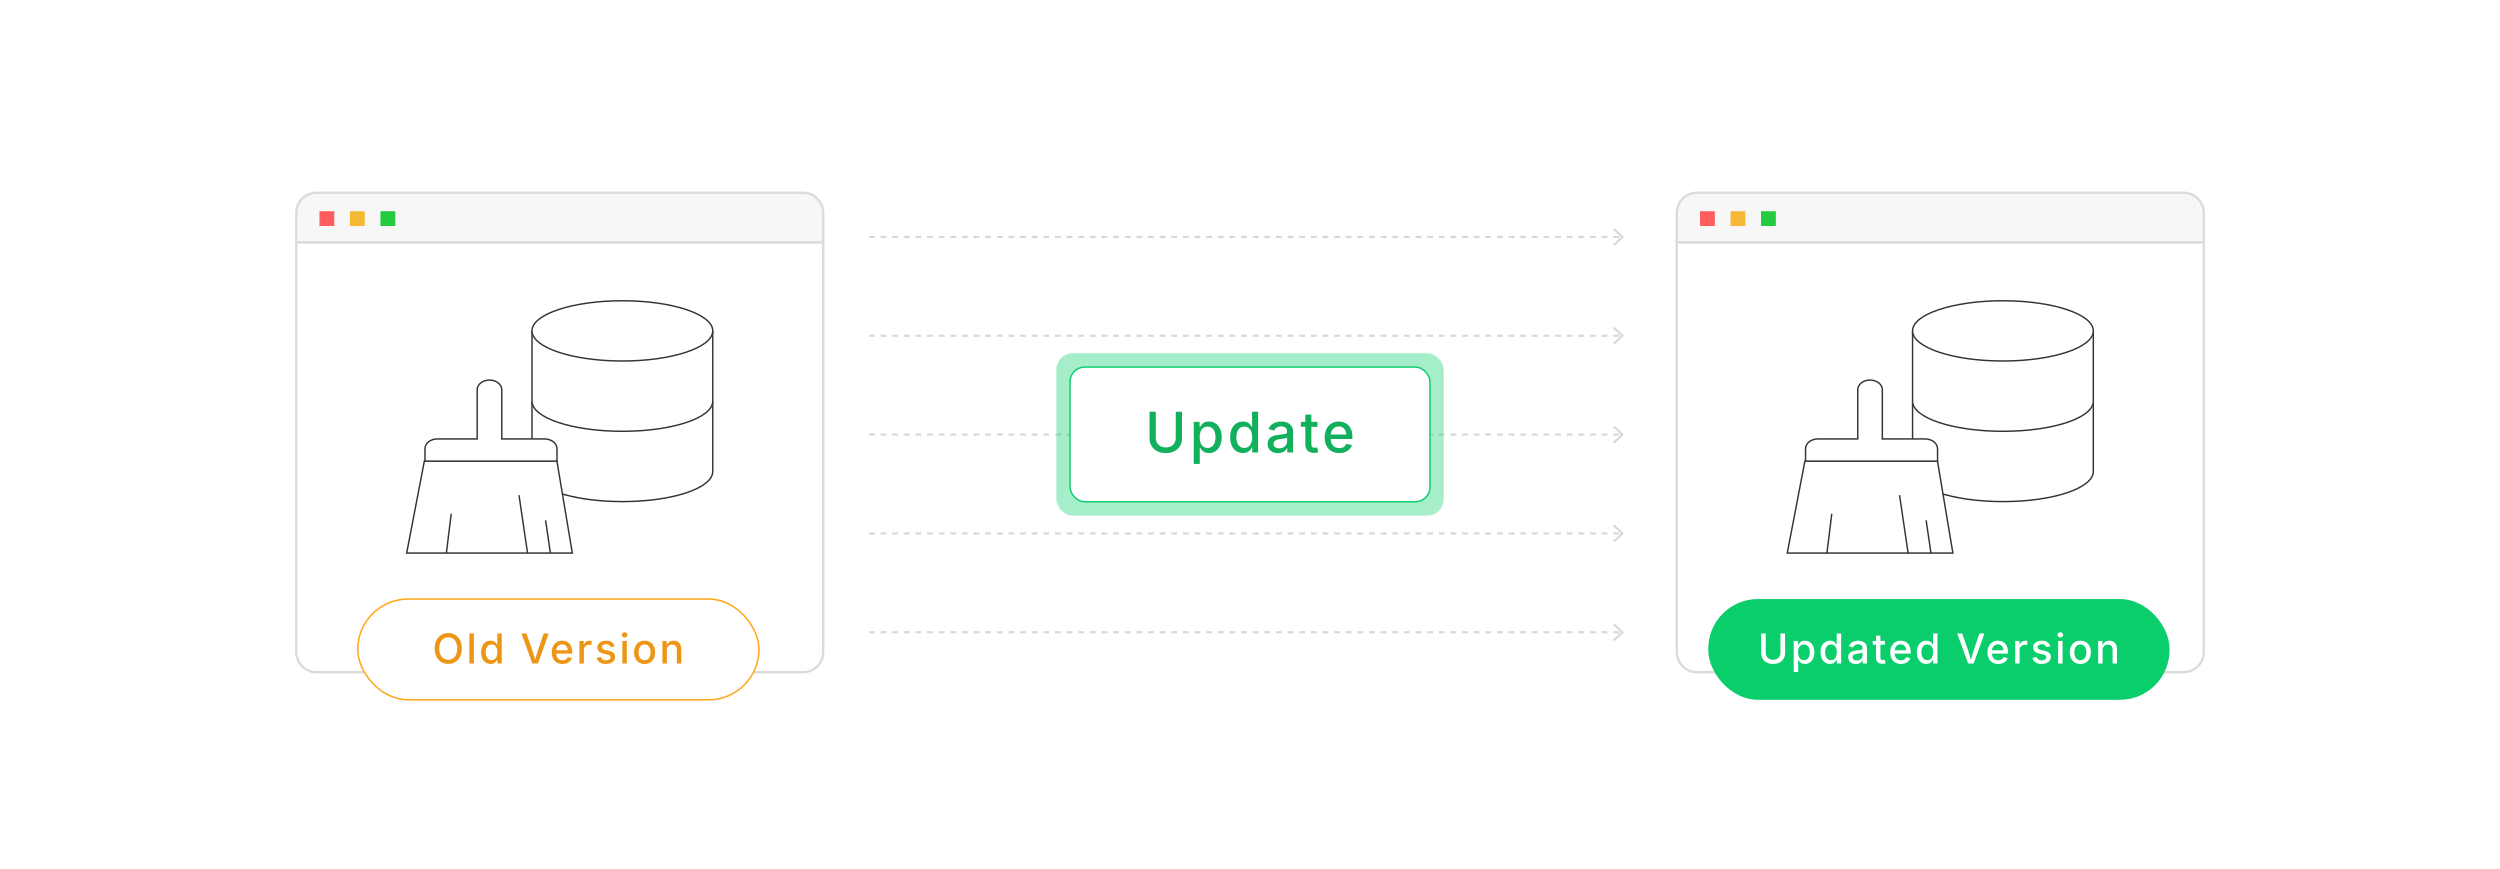 <?xml version="1.0" encoding="UTF-8"?><svg id="_02-Cache-Management" xmlns="http://www.w3.org/2000/svg" xmlns:xlink="http://www.w3.org/1999/xlink" viewBox="0 0 860 298.867"><defs><filter id="drop-shadow-1" filterUnits="userSpaceOnUse"><feOffset dx="0" dy="8.163"/><feGaussianBlur result="blur" stdDeviation="6.53"/><feFlood flood-color="#333" flood-opacity=".09"/><feComposite in2="blur" operator="in"/><feComposite in="SourceGraphic"/></filter><filter id="drop-shadow-2" filterUnits="userSpaceOnUse"><feOffset dx="0" dy="8.163"/><feGaussianBlur result="blur-2" stdDeviation="6.53"/><feFlood flood-color="#333" flood-opacity=".09"/><feComposite in2="blur-2" operator="in"/><feComposite in="SourceGraphic"/></filter></defs><line x1="298.938" y1="81.506" x2="557.854" y2="81.506" fill="none" stroke="#d8d8d8" stroke-dasharray="0 0 2 2" stroke-miterlimit="10" stroke-width=".75"/><polygon points="555.368 84.574 554.857 84.025 557.566 81.507 554.857 78.989 555.368 78.44 558.667 81.507 555.368 84.574" fill="#d8d8d8" stroke-width="0"/><line x1="298.938" y1="115.503" x2="557.854" y2="115.503" fill="none" stroke="#d8d8d8" stroke-dasharray="0 0 2 2" stroke-miterlimit="10" stroke-width=".75"/><polygon points="555.368 118.571 554.857 118.021 557.566 115.504 554.857 112.986 555.368 112.437 558.667 115.504 555.368 118.571" fill="#d8d8d8" stroke-width="0"/><line x1="298.938" y1="149.5" x2="557.854" y2="149.5" fill="none" stroke="#d8d8d8" stroke-dasharray="0 0 2 2" stroke-miterlimit="10" stroke-width=".75"/><polygon points="555.368 152.568 554.857 152.018 557.566 149.501 554.857 146.983 555.368 146.434 558.667 149.501 555.368 152.568" fill="#d8d8d8" stroke-width="0"/><line x1="298.938" y1="183.497" x2="557.854" y2="183.497" fill="none" stroke="#d8d8d8" stroke-dasharray="0 0 2 2" stroke-miterlimit="10" stroke-width=".75"/><polygon points="555.368 186.564 554.857 186.015 557.566 183.498 554.857 180.98 555.368 180.43 558.667 183.498 555.368 186.564" fill="#d8d8d8" stroke-width="0"/><line x1="298.938" y1="217.494" x2="557.854" y2="217.494" fill="none" stroke="#d8d8d8" stroke-dasharray="0 0 2 2" stroke-miterlimit="10" stroke-width=".75"/><polygon points="555.368 220.561 554.857 220.012 557.566 217.495 554.857 214.977 555.368 214.427 558.667 217.495 555.368 220.561" fill="#d8d8d8" stroke-width="0"/><g filter="url(#drop-shadow-1)"><path d="M283.176,65.06c0-3.823-3.099-6.923-6.923-6.923H108.833c-3.823,0-6.923,3.099-6.923,6.923v10.185h181.266v-10.185Z" fill="#f7f7f7" stroke="#dbdbdb" stroke-miterlimit="10" stroke-width=".816"/><path d="M101.91,75.245v140.903c0,3.823,3.099,6.923,6.923,6.923h167.42c3.823,0,6.923-3.099,6.923-6.923V75.245H101.91Z" fill="#fff" stroke="#dbdbdb" stroke-miterlimit="10" stroke-width=".816"/><rect x="109.897" y="64.496" width="5.09" height="5.09" fill="#ff5d5e" stroke-width="0"/><rect x="120.39" y="64.496" width="5.09" height="5.09" fill="#f5b935" stroke-width="0"/><rect x="130.883" y="64.496" width="5.09" height="5.09" fill="#24cb3f" stroke-width="0"/></g><path d="M183.006,113.824v48.362c0,5.734,13.818,10.363,31.09,10.363s31.09-4.629,31.09-10.363v-48.362" fill="#fff" stroke="#333" stroke-miterlimit="10" stroke-width=".5"/><ellipse cx="214.096" cy="113.824" rx="31.09" ry="10.363" fill="#fff" stroke="#333" stroke-miterlimit="10" stroke-width=".5"/><path d="M245.186,138.005c0,5.734-13.818,10.363-31.09,10.363s-31.09-4.629-31.09-10.363" fill="#fff" stroke="#333" stroke-miterlimit="10" stroke-width=".5"/><polygon points="196.88 190.252 139.901 190.252 145.973 158.63 191.582 158.63 196.88 190.252" fill="#fff" stroke="#333" stroke-miterlimit="10" stroke-width=".5"/><path d="M191.602,154.38v4.239h-45.408v-4.239c0-1.899,1.899-3.391,4.316-3.391h13.64v-16.922c0-1.831,1.899-3.324,4.23-3.324,2.331,0,4.23,1.492,4.23,3.324v16.922h14.676c2.374,0,4.316,1.492,4.316,3.391Z" fill="#fff" stroke="#333" stroke-miterlimit="10" stroke-width=".5"/><line x1="153.553" y1="190.252" x2="155.218" y2="176.729" fill="none" stroke="#333" stroke-miterlimit="10" stroke-width=".5"/><line x1="181.476" y1="190.252" x2="178.532" y2="170.334" fill="none" stroke="#333" stroke-miterlimit="10" stroke-width=".5"/><line x1="189.339" y1="190.252" x2="187.673" y2="178.976" fill="none" stroke="#333" stroke-miterlimit="10" stroke-width=".5"/><rect x="123.059" y="206.07" width="138.027" height="34.66" rx="17.33" ry="17.33" fill="#fff" stroke="#ffa91f" stroke-miterlimit="10" stroke-width=".545"/><path d="M154.206,228.385c-.893,0-1.692-.211-2.397-.635-.705-.423-1.26-1.031-1.665-1.824-.404-.793-.607-1.74-.607-2.841,0-1.105.203-2.054.607-2.848.405-.793.96-1.402,1.665-1.828.705-.426,1.504-.638,2.397-.638.892,0,1.689.212,2.39.638.701.425,1.253,1.035,1.658,1.828.405.793.607,1.743.607,2.848,0,1.101-.202,2.048-.607,2.841s-.957,1.401-1.658,1.824c-.701.423-1.498.635-2.39.635ZM154.206,226.942c.587,0,1.113-.146,1.578-.44.465-.293.832-.729,1.103-1.304.271-.576.406-1.28.406-2.112,0-.842-.135-1.55-.406-2.126-.271-.576-.638-1.011-1.103-1.304-.465-.294-.991-.44-1.578-.44-.592,0-1.122.148-1.589.444s-.836.732-1.106,1.308-.406,1.282-.406,2.119c0,.833.135,1.536.406,2.109s.639,1.008,1.106,1.304.997.444,1.589.444Z" fill="#ed9515" stroke-width="0"/><path d="M163.007,217.911v10.336h-1.526v-10.336h1.526Z" fill="#ed9515" stroke-width="0"/><path d="M168.756,228.399c-.629,0-1.189-.161-1.679-.482-.49-.321-.874-.781-1.152-1.38-.277-.599-.416-1.314-.416-2.147,0-.842.141-1.561.423-2.157.282-.597.668-1.052,1.159-1.367s1.045-.472,1.665-.472c.481,0,.868.08,1.162.239.294.16.524.346.69.559.167.212.293.4.381.562h.083v-3.843h1.526v10.336h-1.484v-1.214h-.125c-.088.167-.217.356-.388.569-.171.213-.405.399-.701.558-.296.16-.678.24-1.145.24ZM169.089,227.102c.435,0,.801-.116,1.099-.347.298-.231.525-.552.68-.961.155-.409.232-.882.232-1.418,0-.542-.077-1.012-.229-1.412-.153-.4-.378-.712-.676-.936-.298-.225-.667-.336-1.106-.336-.449,0-.822.118-1.121.354s-.522.556-.673.961-.226.861-.226,1.37c0,.513.077.976.229,1.387.153.412.379.738.68.978.301.241.671.361,1.11.361Z" fill="#ed9515" stroke-width="0"/><path d="M183.125,228.246l-3.739-10.336h1.706l2.012,5.75c.148.444.318.988.51,1.63.192.643.41,1.401.655,2.275h-.326c.241-.893.455-1.656.642-2.29.187-.633.353-1.172.496-1.616l1.957-5.75h1.713l-3.69,10.336h-1.936Z" fill="#ed9515" stroke-width="0"/><path d="M193.515,228.406c-.763,0-1.422-.164-1.977-.493-.555-.328-.981-.791-1.28-1.387-.298-.597-.447-1.297-.447-2.102,0-.795.146-1.496.44-2.102.293-.605.708-1.079,1.245-1.418s1.166-.51,1.887-.51c.444,0,.872.073,1.284.218.412.146.781.374,1.11.684.328.31.588.711.78,1.204.192.492.288,1.09.288,1.793v.541h-6.181v-1.138h5.397l-.714.375c0-.476-.074-.896-.222-1.259-.148-.363-.366-.646-.655-.85-.289-.204-.651-.306-1.086-.306-.43,0-.797.104-1.103.312-.305.208-.538.482-.697.822-.16.34-.239.711-.239,1.114v.777c0,.532.091.981.274,1.349.183.368.438.645.767.833.328.187.709.281,1.145.281.287,0,.545-.041.777-.122.231-.081.431-.203.6-.367.168-.165.297-.367.385-.607l1.436.34c-.125.397-.334.749-.628,1.054-.293.305-.659.542-1.096.711-.437.169-.933.253-1.488.253Z" fill="#ed9515" stroke-width="0"/><path d="M199.327,228.246v-7.755h1.478v1.249h.083c.144-.425.393-.758.749-.999.356-.24.761-.361,1.214-.361.097,0,.208.004.333.011.125.007.229.017.312.031v1.457c-.056-.019-.162-.037-.319-.056-.157-.018-.316-.027-.479-.027-.352,0-.668.074-.95.222-.282.148-.502.353-.659.614s-.236.563-.236.905v4.71h-1.526Z" fill="#ed9515" stroke-width="0"/><path d="M208.412,228.406c-.56,0-1.058-.081-1.495-.243-.437-.162-.795-.401-1.075-.718s-.466-.704-.559-1.162l1.436-.298c.106.402.305.7.597.895s.661.292,1.11.292c.49,0,.881-.103,1.172-.309.292-.206.437-.452.437-.739,0-.25-.089-.456-.267-.618-.178-.162-.452-.282-.822-.36l-1.304-.298c-.722-.162-1.258-.421-1.609-.777-.352-.356-.527-.812-.527-1.366,0-.462.129-.867.388-1.214.259-.347.613-.616,1.062-.809.449-.191.967-.288,1.554-.288.56,0,1.039.081,1.436.243.398.162.72.389.968.68.248.292.424.629.531,1.013l-1.367.298c-.097-.272-.266-.512-.506-.718-.24-.206-.589-.309-1.047-.309-.421,0-.772.095-1.055.284-.282.19-.423.43-.423.722,0,.259.094.468.281.628.188.159.494.288.919.385l1.249.277c.717.162,1.249.417,1.595.763.347.347.521.791.521,1.332,0,.472-.135.889-.406,1.252-.271.363-.645.647-1.124.854-.479.206-1.035.309-1.668.309Z" fill="#ed9515" stroke-width="0"/><path d="M214.862,219.305c-.264,0-.489-.089-.677-.267-.187-.178-.281-.389-.281-.635,0-.254.094-.469.281-.645.188-.176.413-.264.677-.264.263,0,.49.088.68.264.189.176.284.391.284.645,0,.25-.095.463-.284.639-.19.176-.417.263-.68.263ZM214.092,228.246v-7.755h1.526v7.755h-1.526Z" fill="#ed9515" stroke-width="0"/><path d="M221.741,228.406c-.726,0-1.361-.167-1.904-.5s-.965-.8-1.266-1.401c-.3-.601-.451-1.299-.451-2.095,0-.805.15-1.509.451-2.112.301-.604.723-1.072,1.266-1.405s1.178-.5,1.904-.5c.73,0,1.368.167,1.911.5s.965.801,1.266,1.405c.3.604.451,1.308.451,2.112,0,.795-.15,1.494-.451,2.095-.301.601-.723,1.068-1.266,1.401s-1.181.5-1.911.5ZM221.741,227.116c.472,0,.861-.124,1.169-.371.307-.247.536-.576.687-.985s.226-.859.226-1.349c0-.495-.075-.949-.226-1.363s-.379-.745-.687-.992c-.308-.247-.697-.371-1.169-.371-.467,0-.854.124-1.159.371-.305.248-.533.577-.683.989s-.226.867-.226,1.367c0,.49.075.94.226,1.349s.378.738.683.985c.305.248.691.371,1.159.371Z" fill="#ed9515" stroke-width="0"/><path d="M229.397,223.654v4.592h-1.526v-7.755h1.457l.014,1.9h-.159c.227-.693.555-1.2.985-1.519.43-.319.95-.479,1.561-.479.527,0,.987.111,1.38.333.393.222.701.549.922.981.222.433.333.97.333,1.613v4.925h-1.526v-4.738c0-.56-.146-.997-.437-1.311-.292-.314-.691-.472-1.2-.472-.342,0-.65.075-.923.225-.273.15-.488.369-.645.656s-.236.636-.236,1.047Z" fill="#ed9515" stroke-width="0"/><g filter="url(#drop-shadow-2)"><path d="M758.09,65.06c0-3.823-3.099-6.923-6.923-6.923h-167.42c-3.823,0-6.923,3.099-6.923,6.923v10.185h181.266v-10.185Z" fill="#f7f7f7" stroke="#dbdbdb" stroke-miterlimit="10" stroke-width=".816"/><path d="M576.824,75.245v140.903c0,3.823,3.099,6.923,6.923,6.923h167.42c3.823,0,6.923-3.099,6.923-6.923V75.245h-181.266Z" fill="#fff" stroke="#dbdbdb" stroke-miterlimit="10" stroke-width=".816"/><rect x="584.811" y="64.496" width="5.09" height="5.09" fill="#ff5d5e" stroke-width="0"/><rect x="595.304" y="64.496" width="5.09" height="5.09" fill="#f5b935" stroke-width="0"/><rect x="605.797" y="64.496" width="5.09" height="5.09" fill="#24cb3f" stroke-width="0"/></g><path d="M657.92,113.824v48.362c0,5.734,13.818,10.363,31.09,10.363s31.09-4.629,31.09-10.363v-48.362" fill="#fff" stroke="#333" stroke-miterlimit="10" stroke-width=".5"/><ellipse cx="689.01" cy="113.824" rx="31.09" ry="10.363" fill="#fff" stroke="#333" stroke-miterlimit="10" stroke-width=".5"/><path d="M720.099,138.005c0,5.734-13.818,10.363-31.09,10.363s-31.09-4.629-31.09-10.363" fill="#fff" stroke="#333" stroke-miterlimit="10" stroke-width=".5"/><polygon points="671.793 190.252 614.814 190.252 620.887 158.63 666.496 158.63 671.793 190.252" fill="#fff" stroke="#333" stroke-miterlimit="10" stroke-width=".5"/><path d="M666.516,154.38v4.239h-45.408v-4.239c0-1.899,1.899-3.391,4.316-3.391h13.64v-16.922c0-1.831,1.899-3.324,4.23-3.324,2.331,0,4.23,1.492,4.23,3.324v16.922h14.676c2.374,0,4.316,1.492,4.316,3.391Z" fill="#fff" stroke="#333" stroke-miterlimit="10" stroke-width=".5"/><line x1="628.467" y1="190.252" x2="630.132" y2="176.729" fill="none" stroke="#333" stroke-miterlimit="10" stroke-width=".5"/><line x1="656.39" y1="190.252" x2="653.446" y2="170.334" fill="none" stroke="#333" stroke-miterlimit="10" stroke-width=".5"/><line x1="664.253" y1="190.252" x2="662.587" y2="178.976" fill="none" stroke="#333" stroke-miterlimit="10" stroke-width=".5"/><rect x="587.645" y="206.07" width="158.683" height="34.66" rx="17.069" ry="17.069" fill="#0ace6c" stroke-width="0"/><path d="M609.953,228.406c-.828,0-1.552-.16-2.172-.479-.619-.319-1.1-.757-1.439-1.314-.34-.557-.51-1.196-.51-1.918v-6.784h1.582v6.652c0,.467.103.881.309,1.242s.498.645.878.854c.379.208.83.312,1.353.312.518,0,.965-.104,1.342-.312.377-.208.667-.493.871-.854.203-.361.305-.774.305-1.242v-6.652h1.589v6.784c0,.722-.17,1.361-.51,1.918-.34.558-.818.996-1.437,1.314-.617.319-1.337.479-2.16.479Z" fill="#fff" stroke-width="0"/><path d="M617.041,231.146v-10.655h1.484v1.262h.125c.092-.162.221-.349.385-.562.164-.213.393-.399.687-.559s.684-.239,1.169-.239c.619,0,1.174.157,1.661.472.488.314.873.77,1.155,1.367.282.596.423,1.315.423,2.157,0,.833-.139,1.548-.416,2.147-.277.599-.66,1.059-1.148,1.38-.487.322-1.046.482-1.675.482-.467,0-.85-.08-1.148-.24-.298-.159-.531-.345-.7-.558s-.3-.402-.392-.569h-.084v4.113h-1.525ZM620.551,227.102c.444,0,.816-.12,1.117-.361.3-.24.525-.566.676-.978s.226-.874.226-1.387c0-.509-.075-.965-.226-1.37s-.374-.725-.673-.961c-.298-.236-.672-.354-1.12-.354-.435,0-.803.112-1.104.336-.3.224-.526.536-.68.936-.152.4-.229.871-.229,1.412,0,.536.077,1.009.232,1.418.154.409.383.729.684.961.3.231.665.347,1.096.347Z" fill="#fff" stroke-width="0"/><path d="M629.519,228.399c-.629,0-1.189-.161-1.679-.482-.49-.321-.874-.781-1.152-1.38-.277-.599-.416-1.314-.416-2.147,0-.842.142-1.561.423-2.157.282-.597.669-1.052,1.159-1.367s1.045-.472,1.665-.472c.48,0,.868.08,1.161.239.294.16.524.346.69.559.167.212.294.4.382.562h.083v-3.843h1.526v10.336h-1.484v-1.214h-.125c-.088.167-.218.356-.389.569s-.404.399-.7.558c-.296.16-.678.24-1.145.24ZM629.852,227.102c.435,0,.801-.116,1.099-.347.299-.231.525-.552.681-.961.154-.409.232-.882.232-1.418,0-.542-.077-1.012-.229-1.412-.152-.4-.378-.712-.676-.936-.299-.225-.668-.336-1.106-.336-.449,0-.822.118-1.121.354-.298.236-.522.556-.673.961s-.226.861-.226,1.37c0,.513.077.976.229,1.387s.379.738.68.978c.301.241.671.361,1.11.361Z" fill="#fff" stroke-width="0"/><path d="M638.396,228.42c-.49,0-.934-.091-1.331-.274-.398-.183-.713-.45-.943-.801-.231-.352-.348-.781-.348-1.29,0-.439.085-.8.254-1.083.168-.282.397-.506.687-.673s.61-.291.964-.375c.354-.083.714-.146,1.079-.187.458-.056.83-.101,1.116-.135.287-.035.499-.093.635-.174.137-.081.205-.211.205-.392v-.042c0-.291-.056-.536-.167-.735-.11-.199-.276-.353-.495-.461-.22-.109-.494-.163-.822-.163-.338,0-.628.052-.871.156-.242.104-.439.237-.589.398-.15.162-.263.331-.337.507l-1.436-.375c.176-.462.428-.834.756-1.117s.705-.488,1.131-.617c.425-.129.864-.194,1.317-.194.314,0,.647.037.999.111.352.074.683.208.992.402s.562.467.756.819c.194.351.292.809.292,1.374v5.147h-1.478v-1.062h-.076c-.103.199-.253.393-.451.583-.199.189-.45.346-.753.468s-.665.184-1.086.184ZM638.735,227.192c.417,0,.772-.081,1.068-.243.296-.162.523-.377.681-.645.156-.268.235-.553.235-.853v-.992c-.056.056-.161.105-.315.149-.155.044-.332.083-.531.118-.198.035-.391.063-.575.087-.186.023-.338.042-.458.055-.287.037-.549.1-.787.188s-.428.213-.569.375c-.141.162-.211.377-.211.645,0,.245.063.451.19.618s.3.291.517.375c.218.083.47.125.756.125Z" fill="#fff" stroke-width="0"/><path d="M648.418,220.491v1.242h-4.204v-1.242h4.204ZM645.345,218.646h1.526v7.506c0,.31.065.538.197.683s.349.218.649.218c.078,0,.183-.009.312-.027.13-.019.24-.037.333-.056l.271,1.221c-.162.056-.335.096-.521.122-.185.025-.367.038-.548.038-.703,0-1.248-.181-1.637-.544s-.583-.873-.583-1.53v-7.63Z" fill="#fff" stroke-width="0"/><path d="M653.951,228.406c-.763,0-1.422-.164-1.977-.493-.555-.328-.981-.791-1.28-1.387-.298-.597-.447-1.297-.447-2.102,0-.795.146-1.496.44-2.102.294-.605.709-1.079,1.245-1.418.537-.34,1.166-.51,1.887-.51.444,0,.872.073,1.284.218.411.146.781.374,1.109.684.328.31.589.711.78,1.204.192.492.288,1.09.288,1.793v.541h-6.181v-1.138h5.396l-.714.375c0-.476-.074-.896-.223-1.259-.147-.363-.366-.646-.655-.85-.289-.204-.65-.306-1.086-.306-.43,0-.797.104-1.103.312s-.538.482-.697.822-.239.711-.239,1.114v.777c0,.532.091.981.274,1.349.183.368.438.645.767.833.328.187.709.281,1.145.281.286,0,.545-.041.776-.122.231-.081.432-.203.601-.367.168-.165.297-.367.385-.607l1.436.34c-.125.397-.334.749-.628,1.054-.293.305-.658.542-1.096.711-.437.169-.933.253-1.488.253Z" fill="#fff" stroke-width="0"/><path d="M662.648,228.399c-.629,0-1.188-.161-1.679-.482-.49-.321-.874-.781-1.151-1.38-.277-.599-.416-1.314-.416-2.147,0-.842.141-1.561.423-2.157.282-.597.668-1.052,1.158-1.367s1.045-.472,1.665-.472c.481,0,.868.08,1.162.239s.523.346.69.559c.166.212.293.4.381.562h.084v-3.843h1.525v10.336h-1.484v-1.214h-.125c-.088.167-.217.356-.388.569-.172.213-.405.399-.701.558-.296.16-.678.24-1.145.24ZM662.981,227.102c.435,0,.801-.116,1.1-.347.298-.231.524-.552.68-.961s.232-.882.232-1.418c0-.542-.076-1.012-.229-1.412-.153-.4-.379-.712-.677-.936-.298-.225-.667-.336-1.106-.336-.448,0-.822.118-1.12.354-.299.236-.522.556-.673.961s-.226.861-.226,1.37c0,.513.076.976.229,1.387.153.412.38.738.68.978.301.241.671.361,1.11.361Z" fill="#fff" stroke-width="0"/><path d="M677.019,228.246l-3.739-10.336h1.706l2.012,5.75c.148.444.318.988.511,1.63.191.643.41,1.401.655,2.275h-.326c.24-.893.454-1.656.642-2.29.188-.633.353-1.172.496-1.616l1.956-5.75h1.714l-3.69,10.336h-1.936Z" fill="#fff" stroke-width="0"/><path d="M687.408,228.406c-.763,0-1.422-.164-1.978-.493-.555-.328-.981-.791-1.279-1.387-.299-.597-.447-1.297-.447-2.102,0-.795.146-1.496.44-2.102.293-.605.708-1.079,1.245-1.418.536-.34,1.165-.51,1.887-.51.444,0,.872.073,1.283.218.412.146.781.374,1.11.684.328.31.588.711.78,1.204.191.492.288,1.09.288,1.793v.541h-6.182v-1.138h5.397l-.715.375c0-.476-.074-.896-.222-1.259-.148-.363-.366-.646-.655-.85-.289-.204-.651-.306-1.086-.306-.43,0-.798.104-1.104.312-.305.208-.537.482-.696.822-.16.34-.239.711-.239,1.114v.777c0,.532.091.981.273,1.349s.438.645.767.833c.328.187.71.281,1.145.281.287,0,.546-.041.777-.122.23-.081.431-.203.6-.367.169-.165.297-.367.385-.607l1.437.34c-.125.397-.334.749-.628,1.054s-.659.542-1.096.711c-.438.169-.934.253-1.488.253Z" fill="#fff" stroke-width="0"/><path d="M693.22,228.246v-7.755h1.478v1.249h.083c.144-.425.393-.758.749-.999.356-.24.761-.361,1.214-.361.098,0,.208.004.333.011s.229.017.312.031v1.457c-.056-.019-.162-.037-.319-.056-.157-.018-.316-.027-.479-.027-.352,0-.669.074-.95.222-.282.148-.502.353-.659.614s-.236.563-.236.905v4.71h-1.525Z" fill="#fff" stroke-width="0"/><path d="M702.305,228.406c-.56,0-1.058-.081-1.495-.243-.437-.162-.795-.401-1.075-.718-.279-.317-.466-.704-.559-1.162l1.437-.298c.106.402.305.7.597.895.291.194.661.292,1.109.292.49,0,.881-.103,1.173-.309.291-.206.437-.452.437-.739,0-.25-.089-.456-.267-.618-.179-.162-.452-.282-.822-.36l-1.304-.298c-.722-.162-1.259-.421-1.609-.777-.352-.356-.527-.812-.527-1.366,0-.462.129-.867.388-1.214.26-.347.613-.616,1.062-.809.449-.191.967-.288,1.554-.288.56,0,1.039.081,1.437.243.397.162.72.389.968.68.247.292.424.629.53,1.013l-1.366.298c-.098-.272-.267-.512-.507-.718-.24-.206-.589-.309-1.047-.309-.421,0-.772.095-1.055.284-.282.19-.423.43-.423.722,0,.259.094.468.28.628.188.159.494.288.92.385l1.248.277c.717.162,1.249.417,1.596.763s.521.791.521,1.332c0,.472-.136.889-.406,1.252-.271.363-.645.647-1.124.854-.479.206-1.034.309-1.668.309Z" fill="#fff" stroke-width="0"/><path d="M708.755,219.305c-.264,0-.489-.089-.677-.267-.188-.178-.281-.389-.281-.635,0-.254.094-.469.281-.645s.413-.264.677-.264c.263,0,.489.088.68.264.189.176.284.391.284.645,0,.25-.095.463-.284.639-.19.176-.417.263-.68.263ZM707.984,228.246v-7.755h1.526v7.755h-1.526Z" fill="#fff" stroke-width="0"/><path d="M715.634,228.406c-.726,0-1.36-.167-1.904-.5-.543-.333-.965-.8-1.266-1.401s-.451-1.299-.451-2.095c0-.805.15-1.509.451-2.112s.723-1.072,1.266-1.405c.544-.333,1.179-.5,1.904-.5.73,0,1.368.167,1.911.5.544.333.966.801,1.267,1.405.3.604.45,1.308.45,2.112,0,.795-.15,1.494-.45,2.095-.301.601-.723,1.068-1.267,1.401-.543.333-1.181.5-1.911.5ZM715.634,227.116c.472,0,.861-.124,1.169-.371.308-.247.536-.576.687-.985s.226-.859.226-1.349c0-.495-.075-.949-.226-1.363s-.379-.745-.687-.992c-.308-.247-.697-.371-1.169-.371-.467,0-.854.124-1.158.371-.306.248-.533.577-.684.989s-.226.867-.226,1.367c0,.49.075.94.226,1.349s.378.738.684.985c.305.248.691.371,1.158.371Z" fill="#fff" stroke-width="0"/><path d="M723.29,223.654v4.592h-1.525v-7.755h1.456l.014,1.9h-.159c.227-.693.555-1.2.985-1.519.43-.319.95-.479,1.561-.479.527,0,.987.111,1.381.333.393.222.7.549.922.981.223.433.333.97.333,1.613v4.925h-1.525v-4.738c0-.56-.146-.997-.438-1.311s-.691-.472-1.2-.472c-.342,0-.649.075-.923.225-.272.15-.487.369-.645.656s-.236.636-.236,1.047Z" fill="#fff" stroke-width="0"/><rect x="363.27" y="121.395" width="133.46" height="56.077" rx="5.771" ry="5.771" fill="#0ace6c" opacity=".36" stroke="#fff" stroke-miterlimit="10" stroke-width=".577"/><rect x="368.092" y="126.272" width="123.816" height="46.324" rx="5.052" ry="5.052" fill="#fff" stroke="#0ace6c" stroke-miterlimit="10" stroke-width=".505"/><path d="M401.038,155.867c-1.123,0-2.104-.216-2.945-.649-.841-.433-1.491-1.027-1.953-1.783-.461-.755-.691-1.623-.691-2.601v-9.202h2.145v9.023c0,.633.14,1.195.419,1.684.279.489.676.875,1.19,1.157s1.126.423,1.835.423c.702,0,1.309-.141,1.82-.423s.905-.668,1.181-1.157.414-1.051.414-1.684v-9.023h2.154v9.202c0,.979-.23,1.846-.691,2.601-.461.756-1.11,1.35-1.947,1.783-.837.433-1.814.649-2.931.649Z" fill="#12af5d" stroke-width="0"/><path d="M410.651,159.583v-14.451h2.013v1.712h.169c.125-.22.299-.474.522-.762s.533-.541.932-.757c.398-.216.927-.325,1.585-.325.84,0,1.591.213,2.253.64.662.426,1.184,1.044,1.566,1.853.383.809.574,1.785.574,2.926,0,1.129-.188,2.1-.564,2.912-.376.812-.896,1.437-1.557,1.873-.662.436-1.419.654-2.272.654-.634,0-1.153-.108-1.557-.325-.405-.216-.722-.469-.95-.757-.229-.289-.406-.546-.532-.771h-.113v5.579h-2.07ZM415.411,154.098c.603,0,1.107-.163,1.515-.489.407-.326.713-.769.917-1.327.204-.558.306-1.186.306-1.882,0-.69-.102-1.309-.306-1.858-.204-.549-.508-.983-.913-1.303-.404-.32-.911-.479-1.52-.479-.589,0-1.088.152-1.496.456s-.715.728-.922,1.27c-.207.542-.31,1.181-.31,1.915,0,.728.105,1.369.315,1.924s.519.989.927,1.303c.408.314.903.471,1.486.471Z" fill="#12af5d" stroke-width="0"/><path d="M427.574,155.858c-.853,0-1.612-.218-2.277-.654-.665-.436-1.185-1.06-1.562-1.873-.376-.812-.564-1.783-.564-2.912,0-1.142.191-2.117.574-2.926.382-.809.906-1.427,1.571-1.853.665-.427,1.417-.64,2.258-.64.652,0,1.178.108,1.576.325.398.216.71.469.936.757.226.289.398.542.518.762h.113v-5.212h2.07v14.019h-2.014v-1.646h-.169c-.119.226-.295.483-.527.771-.232.289-.549.541-.95.757-.402.216-.919.325-1.553.325ZM428.025,154.098c.589,0,1.087-.157,1.491-.471.405-.313.712-.748.922-1.303.21-.555.315-1.196.315-1.924,0-.734-.104-1.372-.311-1.915s-.513-.966-.917-1.27c-.404-.304-.905-.456-1.5-.456-.608,0-1.115.16-1.52.479-.404.32-.708.754-.913,1.303-.204.549-.306,1.168-.306,1.858,0,.696.104,1.324.311,1.882s.514,1.0.922,1.327.91.489,1.505.489Z" fill="#12af5d" stroke-width="0"/><path d="M439.613,155.886c-.665,0-1.267-.124-1.806-.372-.54-.248-.967-.61-1.28-1.087s-.47-1.06-.47-1.75c0-.596.114-1.085.343-1.468.229-.382.54-.687.932-.913.392-.226.828-.395,1.308-.508.48-.113.968-.198,1.463-.254.621-.076,1.126-.137,1.515-.184.39-.047.676-.125.861-.235.185-.109.277-.287.277-.531v-.057c0-.395-.075-.728-.226-.997-.15-.27-.375-.479-.673-.626s-.67-.221-1.115-.221c-.457,0-.851.071-1.181.212-.329.141-.596.321-.8.541-.203.22-.355.448-.456.687l-1.947-.508c.238-.627.58-1.132,1.025-1.515.445-.383.956-.662,1.533-.837s1.173-.264,1.788-.264c.427,0,.878.05,1.354.151.477.1.926.282,1.346.545.42.264.762.634,1.025,1.11s.396,1.098.396,1.863v6.981h-2.004v-1.439h-.104c-.139.27-.343.533-.612.79-.27.257-.609.469-1.021.635s-.901.25-1.473.25ZM440.074,154.221c.564,0,1.048-.109,1.449-.329s.709-.511.922-.875.32-.75.32-1.157v-1.345c-.075.075-.218.143-.429.202-.21.06-.45.113-.72.16-.27.047-.529.086-.78.118-.251.032-.458.057-.621.075-.389.05-.745.135-1.068.254-.322.119-.58.289-.771.508-.191.22-.286.511-.286.875,0,.333.086.611.259.837.172.226.405.395.7.508.295.113.637.169,1.025.169Z" fill="#12af5d" stroke-width="0"/><path d="M453.206,145.132v1.684h-5.701v-1.684h5.701ZM449.038,142.63h2.07v10.18c0,.42.089.729.268.927s.472.296.88.296c.106,0,.248-.013.423-.038.176-.025.326-.05.452-.075l.367,1.656c-.22.075-.455.13-.706.165-.251.034-.499.052-.743.052-.953,0-1.693-.246-2.221-.739-.526-.492-.79-1.184-.79-2.074v-10.349Z" fill="#12af5d" stroke-width="0"/><path d="M460.711,155.867c-1.034,0-1.928-.223-2.681-.668s-1.331-1.072-1.736-1.882c-.404-.809-.606-1.759-.606-2.851,0-1.079.199-2.029.598-2.851.397-.822.961-1.463,1.688-1.924.728-.461,1.581-.692,2.559-.692.603,0,1.183.099,1.741.296.558.198,1.06.507,1.505.927.445.42.798.964,1.059,1.632s.391,1.479.391,2.432v.734h-8.383v-1.543h7.319l-.969.508c0-.646-.101-1.215-.301-1.708-.201-.492-.497-.876-.89-1.152-.392-.276-.883-.414-1.473-.414-.583,0-1.081.141-1.495.423s-.729.654-.946,1.115c-.216.461-.324.964-.324,1.51v1.054c0,.721.124,1.332.372,1.83.247.499.594.875,1.039,1.129s.963.381,1.553.381c.389,0,.74-.055,1.054-.165.313-.109.585-.276.813-.499.229-.223.403-.497.522-.823l1.947.461c-.169.54-.453,1.016-.852,1.43s-.894.735-1.486.964-1.266.343-2.019.343Z" fill="#12af5d" stroke-width="0"/></svg>